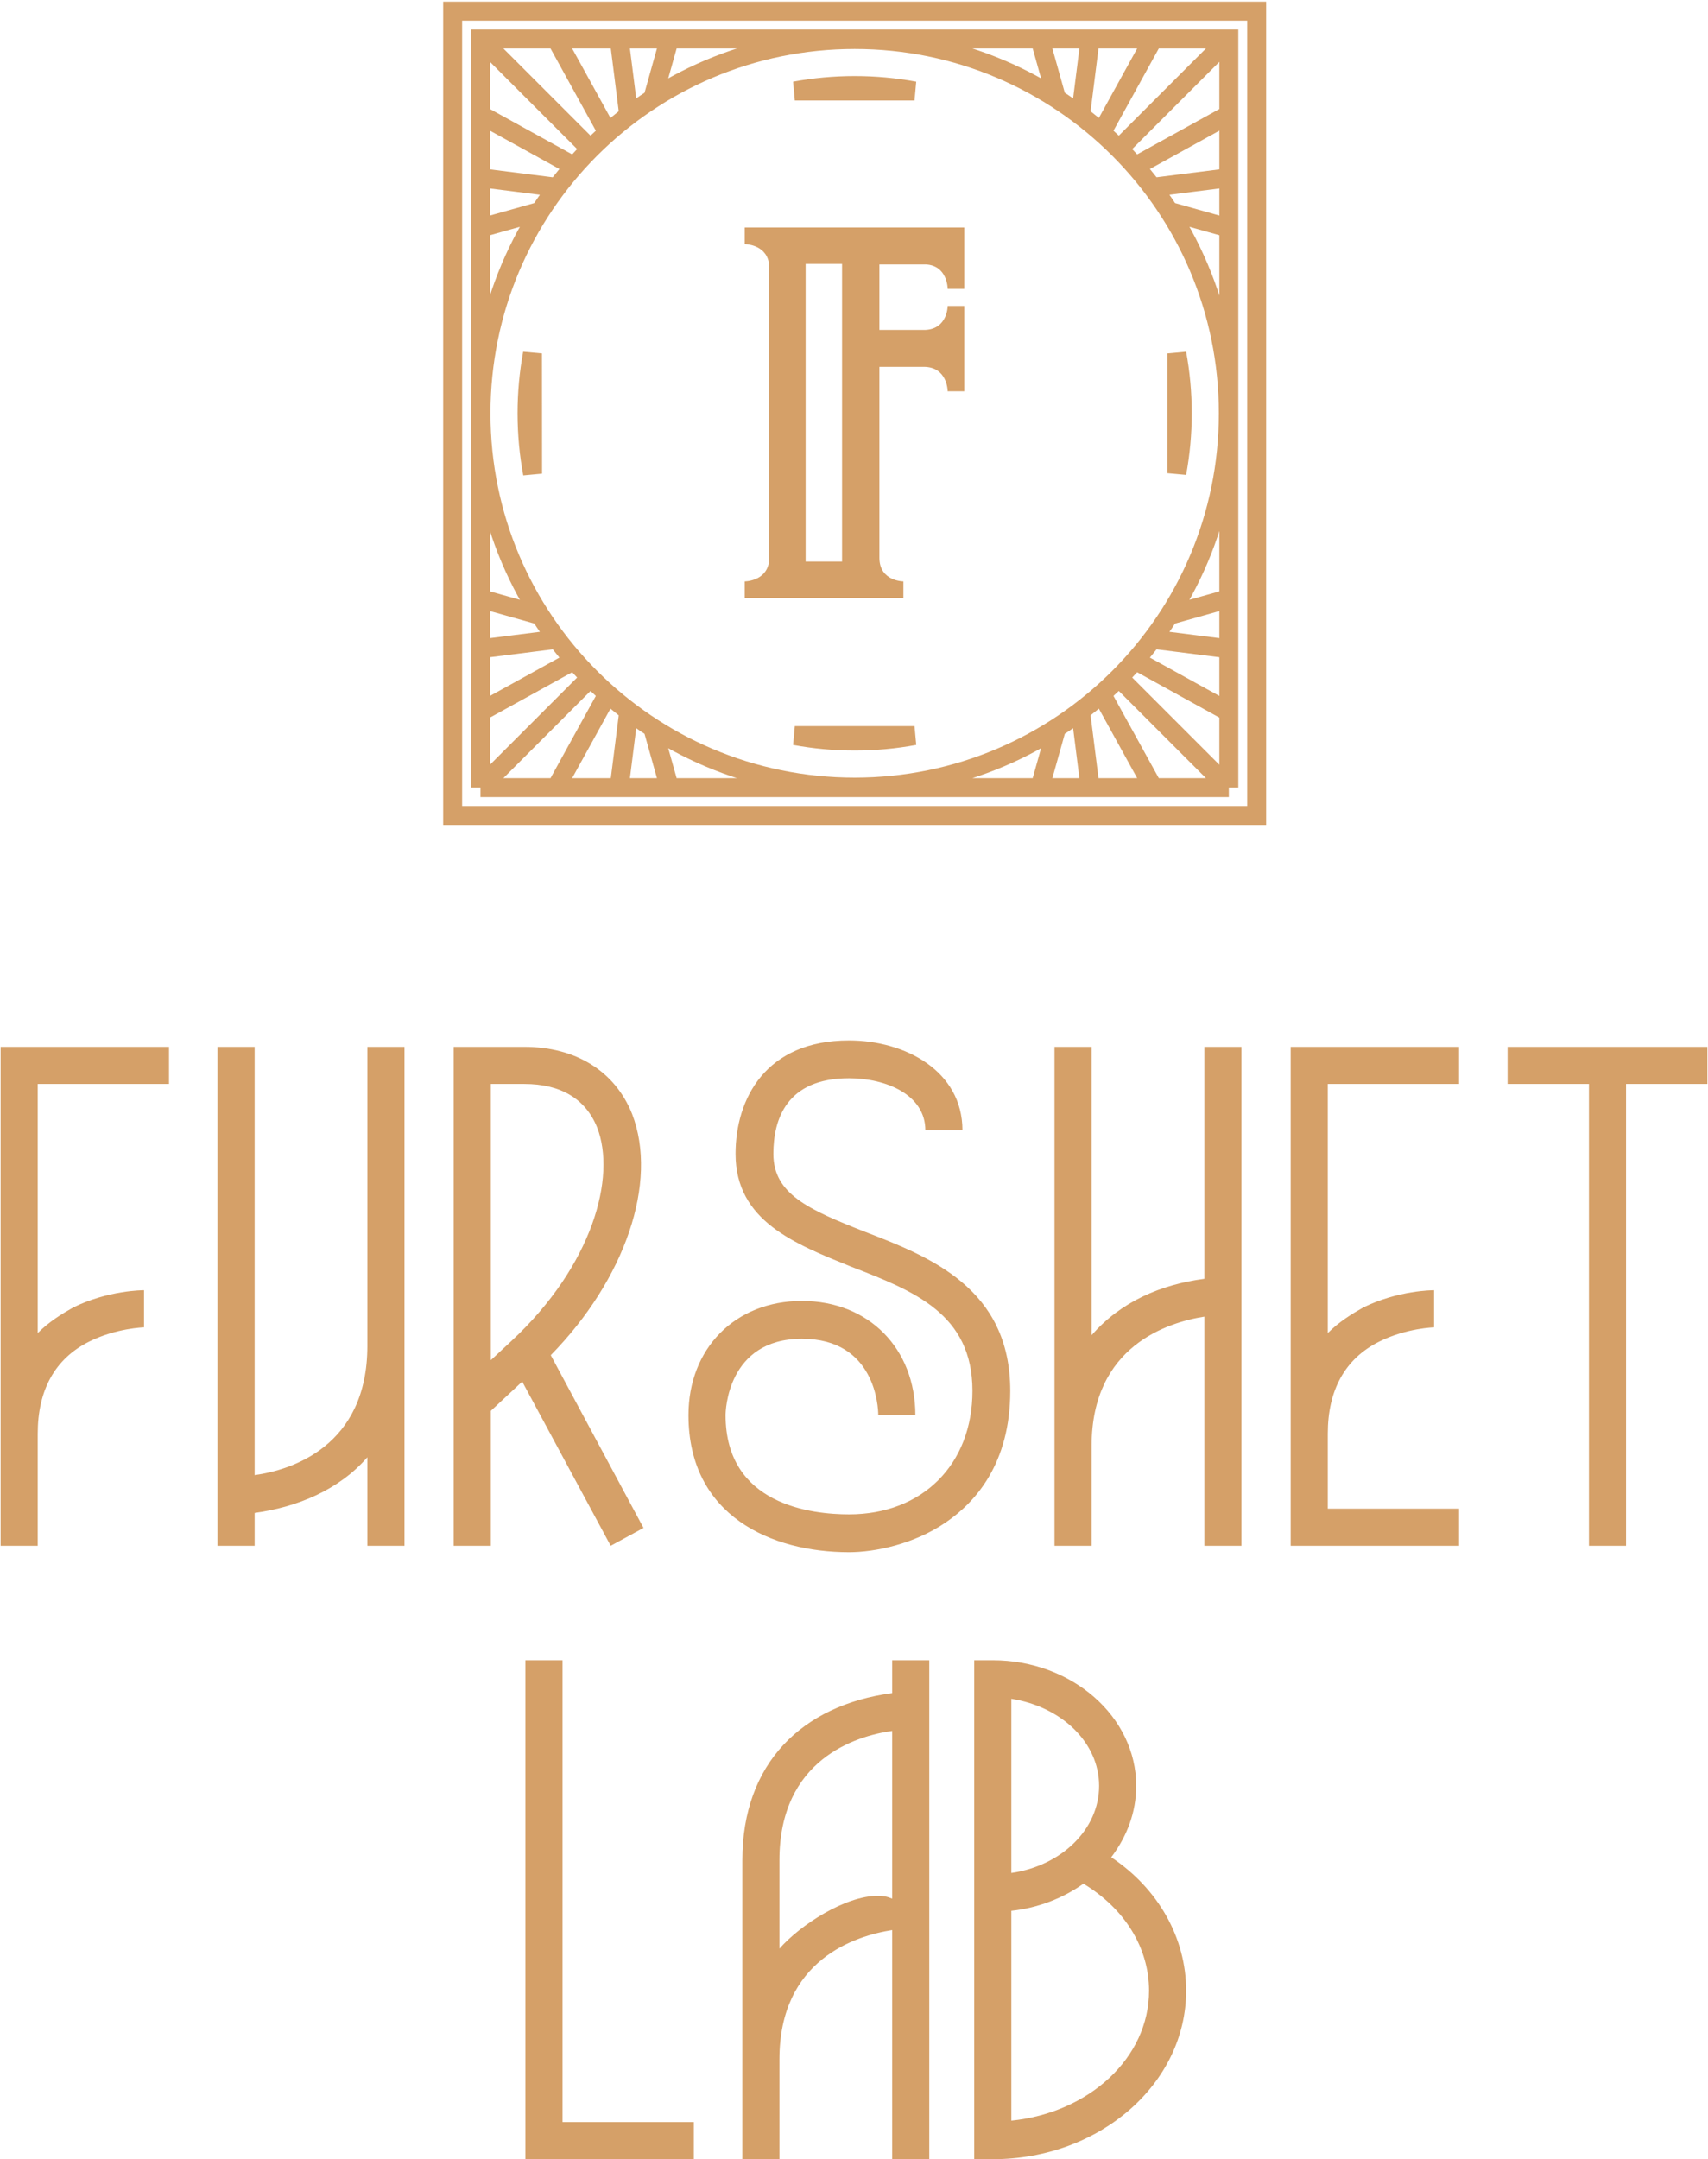 <?xml version="1.0" encoding="UTF-8"?> <svg xmlns="http://www.w3.org/2000/svg" width="766" height="968" viewBox="0 0 766 968" fill="none"><g clip-path="url(#clip0_216_3771)"><path d="M215.485 353.101H551.105M215.485 353.101V17.486H551.105V353.101M215.485 353.101L264.799 303.789M551.105 353.101L501.789 303.79M501.789 66.796L551.105 17.485M494.014 59.51L517.064 17.715M484.581 51.781L488.906 17.485M473.875 44.281L466.42 17.715M509.076 74.574L550.871 51.52M516.81 84.007L551.105 79.68M524.305 94.713L550.871 102.169M264.801 66.798L215.485 17.485M272.575 59.51L249.523 17.715M282.01 51.781L277.682 17.485M292.716 44.281L300.17 17.715M257.512 74.574L215.717 51.52M249.782 84.007L215.485 79.68M242.283 94.713L215.717 102.169M494.014 311.076L517.064 352.872M484.581 318.805L488.906 353.101M473.875 326.305L466.42 352.872M509.076 296.011L550.871 319.066M516.81 286.579L551.105 290.905M524.305 275.874L550.871 268.416M272.575 311.076L249.523 352.872M282.01 318.805L277.682 353.101M292.716 326.305L300.17 352.872M257.512 296.011L215.717 319.066M249.782 286.579L215.485 290.905M242.283 275.874L215.717 268.416M203 365.588H563.591V5H203V365.588ZM215.715 185.294C215.715 277.845 290.745 352.872 383.293 352.872C475.849 352.872 550.876 277.845 550.876 185.294C550.876 92.741 475.849 17.715 383.293 17.715C290.745 17.715 215.715 92.741 215.715 185.294ZM527.78 212.136C529.388 203.433 530.228 194.461 530.228 185.294C530.228 176.126 529.388 167.154 527.785 158.451L527.78 212.136ZM356.456 329.781C365.157 331.388 374.128 332.227 383.293 332.227C392.462 332.227 401.433 331.388 410.139 329.781H356.456ZM238.807 158.452C237.2 167.154 236.36 176.126 236.36 185.294C236.36 194.538 237.213 203.583 238.846 212.354L238.807 158.452ZM410.134 40.805C401.433 39.199 392.462 38.359 383.293 38.359C374.127 38.359 365.155 39.199 356.453 40.806L410.134 40.805Z" stroke="#D5A068" stroke-width="8.5"></path><path fill-rule="evenodd" clip-rule="evenodd" d="M334 102H432.458V129.51H425.011C425.011 129.51 425.011 118.961 415.083 118.547H394.398V147.919H414.876C425.011 147.506 425.011 137.163 425.011 137.163H432.458V175.429H425.011C425.011 175.429 425.011 164.467 414.255 164.467H394.398V250.1C394.398 260.649 405.154 260.649 405.154 260.649V268.095H334V260.649C334 260.649 343.101 260.649 344.756 252.582V117.513C343.101 109.446 334 109.446 334 109.446V102ZM377.644 118.341H361.303V251.755H377.644V118.341Z" fill="#D5A068"></path><path fill-rule="evenodd" clip-rule="evenodd" d="M16.92 693V642.76C16.92 623.24 24.6 609.16 39.96 601.48C52.12 595.4 64.6 595.08 64.6 595.08V578.44C63.96 578.44 48.6 578.44 32.92 586.12C27.8 589 22.04 592.52 16.92 597.64V485.96H75.8V469.32H0.28V693H16.92ZM114.2 693V678.28C133.08 675.72 151.96 668.04 164.76 653.32V693H181.4V469.32H164.76V603.4C164.76 648.52 130.52 659.08 114.2 661.32V469.32H97.56V693H114.2ZM220.12 693H203.48V469.32H235.16C258.2 469.32 275.8 480.2 283.48 499.4C295.32 530.12 280.28 573.64 247 607.56L288.6 685L273.88 693L234.2 619.4L220.12 632.52V693ZM220.12 485.96V609.8L229.4 601.16C265.88 567.24 276.44 527.56 267.8 505.48C262.68 492.68 251.48 485.96 235.16 485.96H220.12ZM387.8 552.2C362.52 542.28 346.84 535.24 346.84 517.32C346.84 501.96 352.6 483.4 380.76 483.4C397.4 483.4 415 490.76 415 506.76H431.64C431.64 480.2 406.04 466.44 380.76 466.44C343.32 466.44 329.88 492.68 329.88 517.32C329.88 547.4 356.44 557.64 381.72 567.88C409.88 578.76 436.12 589 436.12 623.56C436.12 656.52 413.72 678.92 380.76 678.92C364.12 678.92 325.4 674.76 325.4 634.44C325.4 632.84 326.04 600.2 359.64 600.2C392.6 600.2 393.88 630.92 393.88 634.44H410.52C410.52 604.68 389.72 583.24 359.64 583.24C329.56 583.24 308.76 604.68 308.76 634.44C308.76 679.56 345.88 695.88 380.76 695.88C392.28 695.88 409.88 692.36 424.28 682.44C437.4 673.48 453.08 656.2 453.08 623.56C453.08 577.48 416.92 563.4 387.8 552.2ZM472.92 469.32V693H489.56V648.2C489.56 603.4 523.8 592.84 540.12 590.28V693H556.76V469.32H540.12V573.32C520.6 575.88 502.68 583.56 489.56 598.6V469.32H472.92ZM654.36 693V676.36H595.48V642.76C595.48 623.24 603.16 609.16 618.52 601.48C630.68 595.4 643.16 595.08 643.16 595.08V578.44C642.52 578.44 627.16 578.44 611.48 586.12C606.36 589 600.6 592.52 595.48 597.64V485.96H654.36V469.32H578.84V693H654.36ZM712.6 485.96V693H729.24V485.96H765.72V469.32H676.12V485.96H712.6Z" fill="#D5A068"></path><path fill-rule="evenodd" clip-rule="evenodd" d="M252.281 951.36V744.32H235.641V968H311.161V951.36H252.281ZM332.921 833.92C332.921 790.72 359.481 764.48 400.121 759.04V744.32H416.761V968H400.121V865.28C383.801 867.84 349.561 878.4 349.561 923.2V968H332.921V833.92ZM349.561 833.92V873.6C358.841 863.04 379.001 849.92 393.721 849.92C395.961 849.92 397.881 850.24 400.121 851.2V776C383.801 778.24 349.561 788.8 349.561 833.92ZM436.921 968V744.32H445.241C480.761 744.32 509.561 769.6 509.561 800.64C509.561 812.48 505.401 823.36 498.361 832.64C519.481 846.72 531.961 868.8 531.961 892.48C531.961 934.08 493.241 968 445.241 968H436.921ZM453.561 856.64V950.72C488.441 947.2 515.321 922.56 515.321 892.48C515.321 873.28 504.441 855.68 485.881 844.48C476.921 850.88 465.721 855.36 453.561 856.64ZM492.921 800.64C492.921 781.12 475.961 765.12 453.561 761.6V839.68C475.961 836.48 492.921 820.16 492.921 800.64Z" fill="#D5A068"></path></g><defs><clipPath id="clip0_216_3771"><rect width="766" height="968" fill="white"></rect></clipPath></defs></svg> 
